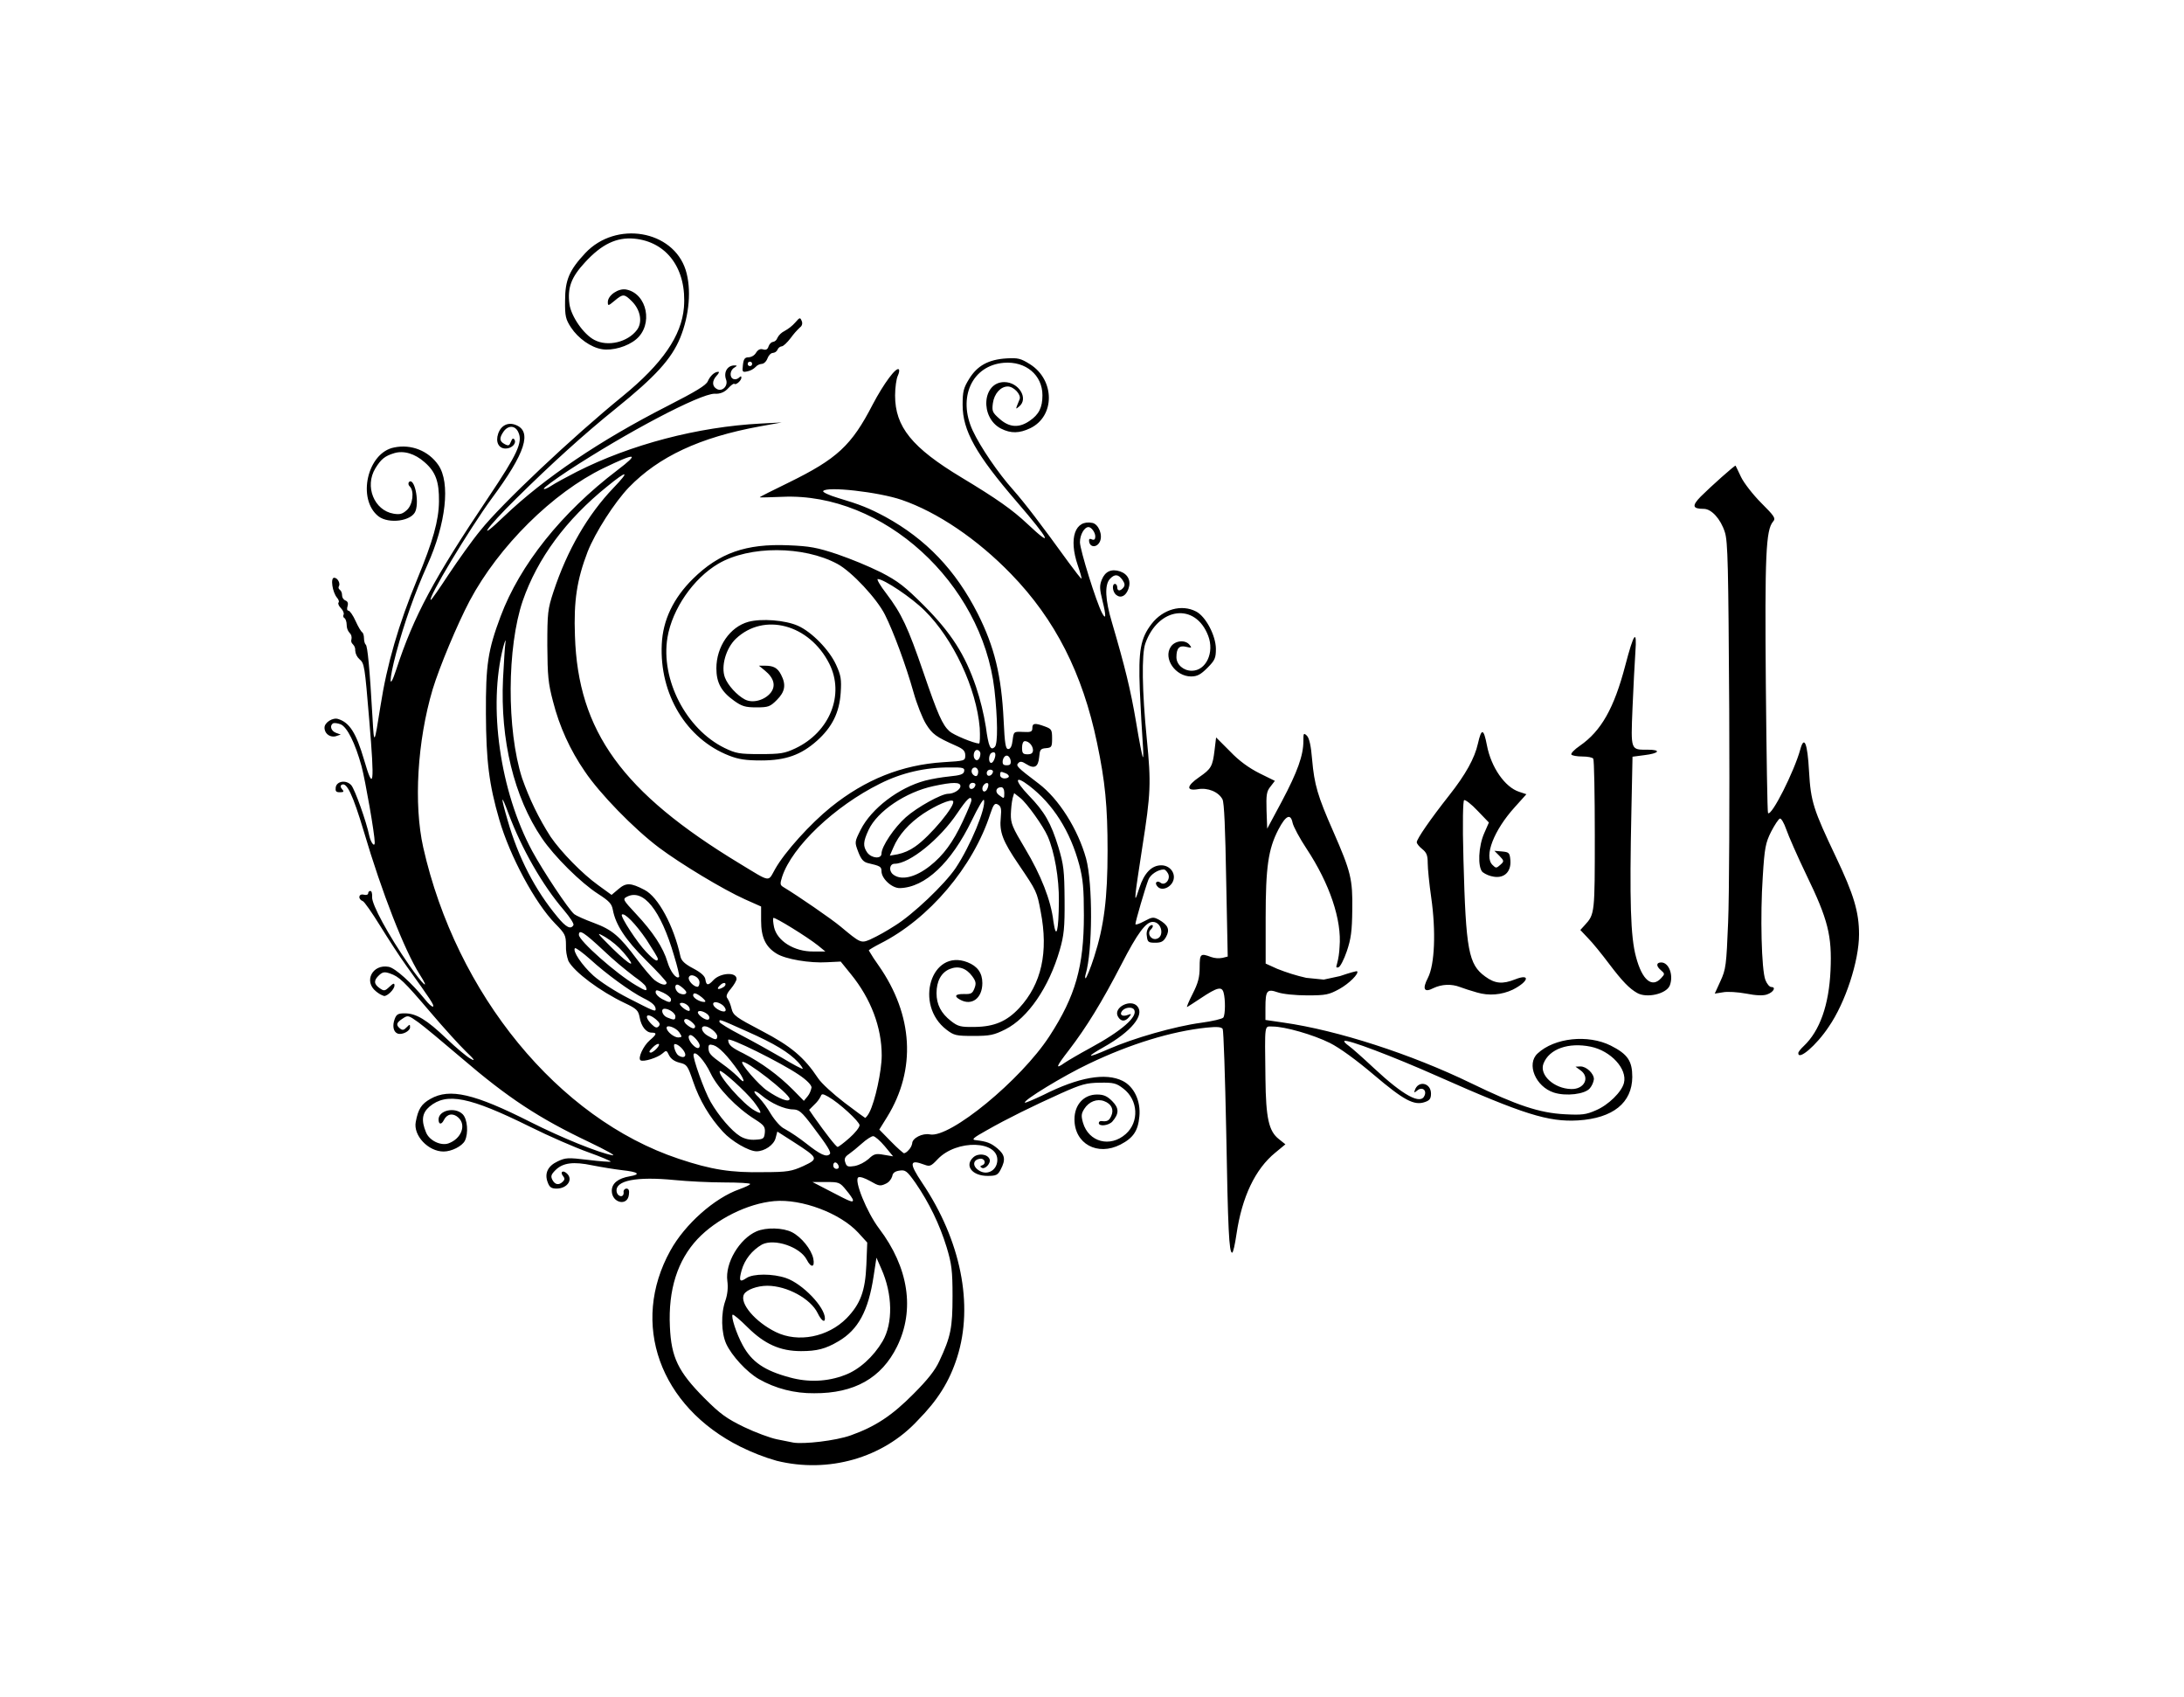 <?xml version="1.0" encoding="utf-8"?>
<!-- Generator: Adobe Illustrator 26.0.3, SVG Export Plug-In . SVG Version: 6.00 Build 0)  -->
<svg version="1.0" id="Layer_1" xmlns="http://www.w3.org/2000/svg" xmlns:xlink="http://www.w3.org/1999/xlink" x="0px" y="0px"
	 viewBox="0 0 996 773.8" style="enable-background:new 0 0 996 773.8;" xml:space="preserve">
<g id="layer1">
	<path id="path2185" d="M354.2,666c-5.7-1.6-11.2-3.8-16.5-6.4c-36.9-18.4-50.4-56.2-32-89.4c6.6-12,20.1-24,31.5-28
		c2.7-1,4.9-2,4.9-2.4s-5.3-0.7-11.8-0.7c-6.5,0-16.7-0.5-22.7-1.1c-17.4-1.7-27.1,0.2-26.4,5.2c0.4,2.6,3.4,3,3.2,0.4
		c-0.2-0.8,0.4-1.6,1.2-1.7c0,0,0.1,0,0.1,0c1,0,1.4,0.9,1.1,2.8c-0.6,5.4-7.8,3.8-7.8-1.8c0-3.4,2.9-5.7,8.2-6.6s3.9-2-3.5-2.8
		c-3.4-0.4-9.6-1.4-13.6-2.2c-8.6-1.8-13.4-1.2-16.8,2.2c-2,2-2.2,2.8-1.4,4.4c1.2,2.3,3,2.6,4.8,0.8c0.9-0.9,0.9-1.5,0.1-2.5
		c-1.5-1.8-0.2-2.9,1.6-1.3c3.2,2.7,0.4,7-4.6,7c-2.3,0-3.2-0.6-4-2.8c-1.6-4.1,0-7.5,4.5-9.6c3.6-1.7,4.6-1.8,13.8-0.7
		c5.5,0.7,10.2,1,10.4,0.8s-4.4-2.2-10.3-4.3c-5.9-2.1-17.9-7.3-26.5-11.6c-27.7-13.7-38-15.7-45.8-9.2c-3.4,2.9-3.9,6.3-1.6,11.8
		c1.5,3.7,6.7,6.2,10.2,5c5.9-2.1,8.3-8.4,4.5-11.8c-2.4-2.2-5.2-1.7-6.6,1.2c-1.1,2.2-2.4,2-2.4-0.3c0-4.2,7.5-5.9,11-2.4
		c2.2,2.2,2.7,8.7,1,12.1c-1.3,2.5-6.1,4.9-9.7,4.9c-7,0-13.9-7.3-12.7-13.5c1.1-5.9,2.6-8.2,6.7-10.5c8.8-5,20-2.4,45.7,10.6
		c14.3,7.2,31.1,14,37.3,15.1c1.8,0.3-2.9-2.3-10.4-5.9c-23.2-11-37.3-20.3-58.4-38.4c-8.3-7.1-17.2-14.5-19.7-16.3
		c-4.6-3.3-4.8-3.3-7.2-1.7c-2.9,1.9-3.1,2.9-1.2,4.5c1.1,0.9,1.8,0.8,3-0.5c1.5-1.5,1.6-1.5,1.6,0c0,1.7-3.7,3.6-5.7,2.8
		s-2.4-3.7-1.3-6.6c0.8-2.2,1.6-2.6,4.6-2.6c5.2,0,10,2.9,19,11.5c4.4,4.2,9.3,8.3,11,9.2c2.3,1.3,1.9,0.5-2.1-3.3
		c-2.8-2.7-10.1-10.7-16.2-17.9c-12.3-14.4-14.2-16.2-18.5-17.7c-2.4-0.8-3.3-0.7-4.9,0.8c-2.5,2.3-2.5,4,0.2,5.9
		c2,1.4,2.4,1.4,4.5-0.6c1.8-1.7,2.3-1.8,2.3-0.6c0,1.7-3.1,4.8-4.7,4.8c-1.4-0.4-2.6-1.2-3.7-2.1c-5.8-4.6-1.6-12.6,5.8-11.2
		c3,0.6,10.4,7.3,16.4,14.7c1.7,2.2,3.4,3.7,3.8,3.4c0.6-0.6-1-3-12-18.3c-3.2-4.4-8.6-12.8-12.2-18.6s-7.1-10.9-7.9-11.2
		c-2.3-0.9-1.9-3.5,0.5-2.9c1.1,0.3,2,0,2-0.6c0-0.6,0.4-1.1,1-1.1c0.6,0,0.9,1.2,0.8,2.8c-0.2,3.3,7.4,17.4,16.9,31
		c6.4,9.3,9.9,12.2,4.7,4.1c-6.9-11-17.1-37-25.4-65.1c-5-16.7-7.8-22.6-10.1-21.2c-0.6,0.4-0.6,1.1,0.2,2c1,1.1,0.8,1.4-1,1.4
		s-2.1-0.5-1.9-2.2c0.4-2.9,4.8-3.6,7.1-1c1.6,1.8,6.9,16.6,8.2,23c0.7,3.2,2.5,5.5,2.5,3.1c0-3.8-4.3-28.3-6-34.7
		c-2.9-10.6-6.6-18-9.6-19.2c-1.4-0.5-2.9-0.7-3.4-0.4c-1.7,1-0.9,3.5,1.3,4.3l2.2,0.8l-2.4,0.8c-2.2,0.5-4.4-0.8-4.9-3
		c-0.1-0.3-0.1-0.7-0.1-1c0-2.3,3.8-4.7,6.2-3.9c5.2,1.6,8.2,6.3,11.8,18.5c4.4,15.1,4.9,11.8,2.4-18c-2.1-25.1-2.2-25.8-4.5-27.8
		c-1.1-1-1.8-2.4-1.9-3.9c0.1-1.1-0.3-2.1-1.1-2.9c-0.7-0.6-0.9-1.5-0.6-2.3c0.2-1.1-0.1-2.2-0.9-2.9c-0.9-1-1.3-2.3-1.3-3.7
		c0-1.3-0.5-2.7-1-3c-0.6-0.3-0.7-1.1-0.4-1.6c0.3-0.5-0.2-1.9-1.2-2.9s-1.5-2.2-1.1-2.6s0-1.4-0.7-2.2c-2.1-2.5-3.1-9.1-1.3-9.1
		c1.6,0,3,2.7,2.1,4c-0.3,0.5,0,1.2,0.5,1.5c0.7,0.6,1,1.5,1,2.5c0,1,0.6,2,1.6,2.4c1,0.4,1.3,1.3,0.9,2.6c-0.4,1.2-0.2,2,0.4,2
		s2.1,2.1,3.3,4.8s2.6,4.9,3,5.1c0.4,0.2,0.8,1.4,0.8,2.7s0.4,2.6,0.8,2.9c0.8,0.5,1.8,10.6,3.1,33.6c0.7,12.4,0.8,12.3,3.6-5.5
		c3-19.3,8.3-37.4,16.8-58c7.2-17.4,9.8-26.7,9.9-35.4c0.1-9-1.5-13.5-6.6-17.9c-4.4-3.9-9.5-5.4-13.8-4.1s-6,2.7-8.6,6.9
		c-5,8.2-0.6,19.2,8.3,20.7c3,0.5,4.1,0.1,6.1-1.7c2.7-2.5,3.4-8.6,1.3-10.7c-0.7-0.6-0.8-1.5-0.4-2c2.4-2.4,4.8,8.4,3,13.2
		c-1.7,4.6-12.2,6-16.9,2.4c-9.9-7.8-5.1-29.1,7.2-31.4c7.7-1.6,15.6,1.5,20.1,8c5.6,8.1,3.5,26.7-5,45.6
		c-5.8,12.9-10.5,26.3-14.2,40c-3.4,12.8-3.4,18,0,7.7c8-24.5,17.1-41.4,42.2-78.8c13-19.4,15.6-24.9,13.5-29.4
		c-1.4-3.2-4.6-3.3-6.7-0.4c-2.1,3-2,4.5,0.5,5.8c1.7,0.9,2.1,0.7,2.8-1.1c0.6-1.5,1-1.8,1.6-1c1.1,1.7-1.2,4.1-4,4.1
		c-3.2,0-4.7-3-3.4-6.8s4.5-5.3,7.9-4c7.7,2.9,4.6,12.7-10.8,33.5c-10.2,13.9-29.7,46.3-27.8,46.3c0.3,0,3.9-5.2,8.1-11.6
		c4.2-6.3,10.7-15.5,14.6-20.2c9.4-11.8,41.8-42.4,64.8-61.1c18.1-14.8,26.8-27.5,27.9-40.4c1.4-17.5-7.7-30-22.7-31.4
		c-8-0.7-14.8,2.5-22.4,10.8c-6.3,6.8-8.1,11.6-7.1,19.1c0.8,5.6,6.5,13.8,11.4,16.3c6.1,3.2,15.2,1,19.4-4.6
		c2.6-3.5,1.6-9.1-2.3-13c-3.5-3.5-4.1-3.5-7.9-0.3c-2.9,2.4-3.1,2.5-3.1,0.6c0-3.1,4.9-6.4,8.4-5.7c9.6,1.9,12.4,16.1,4.5,22.7
		c-3.9,3.3-10.8,5.3-15.6,4.5c-5-0.8-10.8-4.9-14.1-9.9c-2.4-3.7-2.8-5.1-2.7-12.2c0-9.4,1.9-13.9,9.2-21.7
		c14-14.9,40-10.5,45.8,7.7c2.7,8.6,1.7,20.6-2.5,30.9c-4,9.7-11.3,17.7-29.4,32.3c-14.3,11.5-29.2,25-45.4,41
		c-14.1,13.9-18.5,20.6-5.4,8c18.4-17.5,43.8-34.6,74.2-50.1c13.1-6.7,17.8-9.5,18.6-11.4c1.1-2.5,3.1-4.3,4.8-4.3
		c0.5,0,0.2,0.8-0.8,1.8c-2.2,2.4-2.1,4.9,0.2,6.1c2.5,1.3,5.2-1.6,4.1-4.4c-1.2-3.4,0.7-6.5,4-6.4c1.2,0,1.1,0.2-0.2,1
		c-2.1,1.2-2.3,4.5-0.4,5.2c0.9,0.3,1.8,0,2.5-0.6c0.8-0.8,1.1-0.8,1.1,0c0,1.3-2.5,3.5-3.2,2.8c-0.3-0.3-1.5,0.6-2.8,2
		c-1.6,1.8-3.8,2.7-6.2,2.5c-6.7,0-40.1,17.6-67.1,35.3c-5.9,3.9-10.8,7.5-10.8,8s1.5-0.1,3.2-1.2c1.8-1.2,7.1-4.1,11.8-6.5
		c24.5-12.4,55.1-20.5,84-22l9.5-0.5l-10,1.8c-27.4,5-46.1,13.8-59.7,27.8c-6.6,6.9-15.3,20.5-18.8,29.3
		c-4.9,12.8-6.4,22.4-5.8,38.4c1.4,43.6,21.6,71.4,75.1,103.8c14.5,8.8,12.8,8.5,16.2,2.5c4.4-7.8,16.1-20.7,25.4-28.2
		c15.8-12.7,32.5-19.3,51.3-20.5c9.8-0.6,10-0.6,10-3.1c0-2-0.9-2.9-4-4.3c-9.5-4.2-11-5.4-13.9-10c-1.6-2.6-4.2-9.1-5.7-14.5
		c-3.5-12.4-9.1-27.5-13-35.3c-3.7-7.4-15.2-19.7-21.7-23.2c-15.4-8.3-40.1-8.4-54.3-0.1c-11.4,6.7-21,20.6-23.2,33.6
		c-3.2,19.2,8.5,41.8,26,50.4c5.2,2.5,6.7,2.8,16.2,2.8c9.3,0,11.2-0.3,16.1-2.6c15.7-7.4,22.6-24.5,15.5-38.6
		c-9.1-18-29.8-23.5-42.6-11.4c-4.6,4.4-6.9,12.7-5,17.7c1.3,3.5,5.5,8.1,9.1,10c3.6,1.9,9.1,0.3,11.8-3.1c2.4-3.1,1.5-6.7-2.7-10.1
		l-2.7-2.2h2.7c4,0,5.8,1,7.4,4.1c2.4,4.6,1.8,7.8-1.9,11.5c-3.1,3.1-3.9,3.4-9.4,3.4c-5,0-6.6-0.5-10.1-3
		c-5.9-4.2-8.1-8.3-8.1-14.8c0-9.9,6.2-18.9,14.6-21.2c5.9-1.6,16.8-0.8,22.6,1.8c6.3,2.8,14.3,11,17.4,17.8
		c2.2,4.8,2.5,6.6,2.1,12.7c-0.6,9.1-3.9,15.7-10.8,21.9c-7.3,6.5-14.3,9-25.5,9c-6.9,0-10.3-0.5-14.6-2.2
		c-19.5-7.6-31.8-28-30.7-50.8c0.5-11,5.3-21,14.2-29.8c12-11.8,24.2-16.1,43.5-15.3c9.8,0.4,13.1,1,22.4,4.1
		c6.8,2.4,13.5,5.1,20,8.3c7.7,4,10.8,6.4,19.6,15.2c12.3,12.4,18.6,22.2,23.6,36.9c2,6,3.5,12.1,4.5,18.3c1.2,9,2.1,11.1,4.1,9.1
		c1.4-1.4,1.3-12.8-0.2-26.2c-5.7-48.7-50.9-89.8-96.6-87.8c-5.7,0.2-10.4,0.4-10.4,0.2s6-3.2,13.2-6.7c22-10.8,28.6-16.8,38.3-35.6
		c5-9.5,10.7-17.2,11.9-16c0.4,0.4,0.1,1.7-0.5,3s-1.2,5.3-1.2,8.9c0,14.3,7.7,23.8,30.3,37.4c16.1,9.7,23.2,14.7,30.1,21.2
		c12.1,11.4,10.2,7.4-4.7-9.9c-18.9-21.9-24.9-32.7-24.9-44.4c0-6.1,0.4-7.7,3-11.9c3.7-6,8.8-8.8,17-9.3c5.3-0.3,6.5,0,10.8,2.7
		c11.3,7.2,11.4,23.6,0.1,29.1c-5,2.4-8.9,2.5-13.4,0.2c-9.7-5-8.6-21.2,1.5-21.2c6.6,0,11.2,7.5,6.8,11.1c-1.8,1.5-1.8,1.6,0.2-3.3
		c0.8-2.1-2.7-5.8-5.4-5.8c-3.3,0-6.2,3.3-6.8,7.6c-0.5,3.7-0.2,4.3,3.1,7.2c4.4,3.9,8.8,4.2,13.6,0.9c4.3-2.9,5.9-6.1,5.9-11.7
		c0-9.2-7.6-15.6-17.6-14.8c-14.5,1.2-21.2,15.8-14.2,30.9c3.5,7.5,11.6,19.4,18.5,27.1c5.2,5.9,12.2,15,25.3,33.1
		c3,4.1,5.6,7.4,5.8,7.3s-0.6-2.9-1.7-6.1c-4.2-12.3-1.3-20.9,6.7-19.3c2.8,0.6,4.8,5.5,3.4,8.5c-1.3,2.8-4.4,2.8-4.9,0.1
		c-0.2-1.2,0.1-1.6,1.2-1.1s1.6,0,1.6-1.3c0-1.9-1.8-4.3-3.1-4.3c-1.9,0-3.9,3.5-3.9,6.9s7.5,27.5,10.1,32.3
		c1.8,3.4,1.9,1.3,0.2-5.5c-1.4-5.6-1.4-7.1-0.3-9.8c1.5-3.7,4.4-5,8.3-3.7c3.7,1.3,5.1,4.4,3.8,8c-1.2,3.3-3.5,4.4-5.6,2.7
		c-1.7-1.4-2-5-0.5-5c0.5,0,1,0.7,1,1.5c0,1.9,1.4,1.9,2.8,0.2c0.8-1,0.7-1.9-0.4-3.5c-1.9-2.7-3.6-2.8-5.8-0.4
		c-2.4,2.7-2.1,9.5,1,19.8c5.9,20.1,8.5,30.6,11,45.4c1.4,8.5,2.8,15.7,3.1,16c0.3,0.3,0.2-2.9-0.1-7s-0.9-14.8-1.3-23.7
		c-0.7-17.9,0.3-23.5,5.4-30.1s13.6-9.1,20.3-5.6c4.4,2.3,8.9,10.9,9,16.9c0,4.3-0.4,5.3-3.9,8.8c-3,3-4.6,3.9-7.4,3.9
		c-7.2,0-12.8-8.2-9.3-13.5c1.9-2.9,6.6-3.4,8.6-0.9c1.1,1.4,1,1.5-1.5,0.9c-3.2-0.8-4.5,0.6-4.5,4.7c0,3.4,3.2,6.2,7,6.2
		c6.5,0,10.4-8.3,7.5-15.9c-5.8-15.3-22.8-13.2-28.7,3.5c-1.7,4.9-1.5,21.6,0.7,43.6c2,20.1,1.8,24.7-2.1,49.5
		c-1.4,9.1-2.8,18.3-3,20.5c-0.3,3.6-0.1,3.3,1.7-2.2c2.2-6.8,5.6-10.3,10-10.3c3.7,0,6.4,3.2,5.6,6.5s-4.9,5.3-7,3.5
		c-0.8-0.7-1.3-1.7-0.9-2.2s1.1-0.5,1.9,0.1c2,1.7,4.8-1.5,3.5-4.1c-0.6-1.1-1.4-1.9-1.9-1.9c-2.7,0-6.2,2.3-7.1,4.7
		c-1.4,3.6-5.9,19-5.9,20.2c0,0.5,1.8-0.1,4-1.3c3.7-2,4.2-2,6.7-0.7c4.2,2.4,5.1,4.5,3.3,7.8c-1.2,2.2-2.3,2.7-5,2.7
		c-3.1,0-3.5-0.3-3.8-3.1c-0.3-1.6,0.2-3.2,1.2-4.4c1.7-1.4,2.2,0,0.5,1.6c-1.6,1.6,0,4.5,2.4,4.2c4.1-0.6,2.9-7.8-1.4-7.8
		c-3.1,0-6.9,5-14.3,19.4c-9,17.4-16,28.7-23.8,38.9c-6.2,8-6.5,9.1-2,5.9c1.5-1,6.6-4,11.4-6.6c14.6-7.9,22.1-14.5,20.2-17.6
		c-0.9-1.4-4-1.1-5.4,0.5c-1.5,1.8,0,2.9,2.6,1.9c1.6-0.6,1.7-0.5,0.5,1c-1.8,2.2-3.8,2.1-5.1-0.3c-2.2-4.1,5.9-8.2,8.9-4.6
		c3.4,4-2.8,11.5-15.2,18.5c-8.7,4.9-7.8,5.3,2,1c11.4-5,30.3-10.4,42.2-12c5.2-0.7,9.8-1.8,10.2-2.4c0.9-1.3,1-8.2,0.1-11.4
		c-0.8-2.9-2.9-2.4-10.4,2.6c-3,2-5.8,3.8-6.2,4c-0.4,0.2,0.7-2.5,2.5-6c2.5-4.9,3.2-7.6,3.2-12.1c0-6.2,0.4-6.5,5.2-4.7
		c1.7,0.6,3.5,0.7,5.2,0.4l2.4-0.6l-0.7-34.8c-0.4-23.4-0.9-35.5-1.7-36.9c-1.8-3.4-6.7-5.4-11.2-4.6c-5.5,0.9-5.2-1.5,0.6-5.5
		c5.5-3.8,6.1-4.9,7-12.3l0.7-5.8l6.5,6.5c3.9,4.1,8.4,7.4,13.4,9.9l6.9,3.4l-2,2.6c-1.8,2.2-2,3.8-1.8,10.9l0.3,8.3l6.7-12.5
		c7.1-13.4,9.8-20.9,9.8-27.4c0-3.7,0.1-3.9,1.6-2.5c1.1,1.1,1.9,4.7,2.4,11c1,11.3,2.5,16.5,9.6,32.6c8.1,18.5,8.9,21.8,8.7,35.8
		c-0.1,9.8-0.6,13.3-2.5,18.9c-1.3,3.8-3,7.1-3.8,7.3c-1,0.3-1.2,0-0.7-1.4c0.7-2.6,1.1-5.2,1.2-7.9c1.1-12.2-4.5-28.8-15-44.7
		c-3.2-4.8-6-10.1-6.4-11.8c-0.9-4.5-3.1-3.5-6.5,3c-4.6,8.9-5.8,17-5.8,40.3v20.8l5.3,2.4c4.3,1.7,8.7,3.1,13.2,4.1l8,0.8l7.4-1.6
		c4.1-1.4,7.6-2.4,7.8-2.2c1,1-3.6,5.6-8.1,8.1c-4.8,2.6-6.1,2.9-14.7,2.9c-5.3,0-11.2-0.6-13.4-1.4c-4.9-1.7-5.6-0.8-5.6,7v5.6
		l8.2,1.2c24.7,3.5,58.3,14.4,85.5,27.6c21,10.2,31.3,13.6,42.8,14.2c7.8,0.4,9.7,0.2,14.2-1.8c5.7-2.4,11.8-8.4,12.8-12.5
		c1.6-6.4-6-14.6-15.1-16.5c-10.2-2.1-19,1-21.6,7.7c-2,5.2,4.8,11.4,12.6,11.6c6.1,0.2,8.8-5.4,4.2-8.6l-2.2-1.6l2.2-0.1
		c2.7-0.1,6.2,3.2,6.2,5.8c-0.2,1.5-0.9,3-1.8,4.1c-2.2,2.8-11,3.8-16.5,2c-8.3-2.7-12.6-13-7.4-17.8c7.7-7.2,23-8.8,33.4-3.6
		c7.7,3.9,9.8,7,9.8,14.3c-0.1,11.8-8.8,18.8-24.7,19.8c-13.6,0.8-25-2.8-64-20.1c-20.5-9.1-41.6-17.1-42.6-16.1
		c-0.3,0.3,0.6,1.2,2,2.2s6.5,5.5,11.4,10.1c13.5,12.6,21.5,17,23.2,12.5c1-2.5-1.2-4-3.3-2.3c-1.5,1.2-1.6,1.2-1.2,0
		c1.5-4.7,7.4-3.5,7.4,1.5c0,2.2-0.6,3.1-2.7,3.8c-5,1.8-9.7-0.8-23.4-12.4c-8-6.8-15.6-12.3-20-14.5c-7.6-3.8-20.6-7.5-26.1-7.5
		c-3.9,0-3.6-2.1-3.3,23.8c0.2,17.9,1.5,23.9,6.1,27.5l3,2.4l-4.6,3.8c-9.2,7.5-15.2,20.2-17.7,37.1c-0.7,4.7-1.5,8.5-2,8.5
		c-1.4,0-1.9-10.4-2.7-55.6c-0.5-24.8-1.2-45.7-1.6-46.4c-0.6-0.9-2.5-1.1-7.4-0.6c-16,1.7-34.7,7.4-53.7,16.5
		c-11.6,5.5-30.1,16.8-29.1,17.7c0.2,0.2,4-1.4,8.4-3.5c16.1-8.1,28.4-10.3,36.2-6.4c5.2,2.6,8.3,9.2,7.6,16.2
		c-0.6,6.6-2.8,9.8-8.6,12.8c-10.5,5.4-21-0.3-21-11.5c0-6.6,4.2-11.3,10.3-11.3c3,0,4.6,0.7,6.9,3c3.2,3.2,3.2,5.7,0.1,9.3
		c-1.7,1.9-6.2,2.4-6.2,0.7c0-0.6,0.6-1,1.2-0.9c2.6,0.3,3.5-0.1,4.5-2.4c1.3-2.9,0-5.5-3.3-6.7c-3.2-1.2-6.9,0.2-9,3.5
		c-1.4,2.2-1.5,3.2-0.6,6.4c2.6,8.8,12.4,11.4,19.5,5.1c6.2-5.5,5.7-15.5-1.1-20.7c-3.2-2.5-4.5-2.8-10.7-2.7s-8.4,0.7-17.6,4.8
		c-13.3,6-24.5,11.5-34,16.9c-6.3,3.5-7.1,4.3-5,4.5c5.1,0.6,6.9,1.3,9.9,3.8c3.4,2.9,3.8,5.1,1.5,9.5c-1.3,2.6-2.1,3-6,3
		c-7.1,0-10.7-4.7-6.5-8.5c2.2-2,6.5-1.5,7.4,0.9c0.7,1.8-2.1,4.8-3.6,3.9c-0.8-0.5-0.8-0.8,0.1-1.1c2.2-0.7,1.3-3.4-1-3
		c-3.2,0.5-3.4,3.4-0.4,5.3c3.6,2.4,8,0.2,8.4-4.2c0.9-9.5-18.5-10.1-27.2-0.9c-3,3.2-3.6,3.4-6,2.5c-6.9-2.6-7.1-0.8-1.1,8.2
		c17.7,26.3,23.6,55.7,16,79.6c-3.5,11-8.8,19.5-18,28.8C402.6,664.8,377.7,671.8,354.2,666z M388,654.4c11.2-4,18.8-9,28.6-18.9
		c6.4-6.4,9.9-10.8,11.8-15c5.2-11.1,6-15.1,6-29.6c0-11.6-0.4-14.7-2.7-22.3c-3.2-10.4-8-20.3-14.2-29.3c-3.9-5.5-4.6-6-7.3-5.6
		c-2.1,0.3-3.1,1.1-3.3,2.6c-0.5,1.5-1.6,2.8-3,3.4c-2.5,1.2-3.2,1-7-1.2c-2.5-1.4-4.8-2.2-5.5-1.7c-2,1.3,3.9,15.9,9.5,23.3
		c13.5,17.8,16.4,37.1,8.2,53.8c-7.1,14.4-19.5,21.4-37.8,21.3c-8.9,0.1-17.6-2.1-25.3-6.5c-5.5-3.2-12.3-10.6-14.8-16
		c-2.3-5.1-2.5-13.8-0.4-19.7c1-2.9,1.3-6,0.9-9c-1.1-8.1,5.5-19.2,13.3-22.6c4.4-1.9,12.1-1.7,16.2,0.4c4.3,2.2,8.8,7.8,9.7,12
		c0.8,4.1-1,4.4-3,0.5c-3-5.8-14.7-9.8-20.4-6.9c-4.5,2.6-7.9,6.8-9.3,11.8c-1.3,4.8-0.9,5.6,2.2,3.5s12-2.1,18.1,0
		c7.5,2.6,17.7,13.2,17.7,18.4c0,2.2-1.7,0.9-3.3-2.4c-3.2-6.6-14-12.5-23-12.5c-4.5,0-9.5,1.8-10.6,3.9c-2.2,4,5.1,12.6,14.5,17.2
		c10.2,5,23.8,2.3,32.3-6.3c6.3-6.5,8.5-12.4,9-24.3l0.4-10.2l-4.1-4.5c-8.2-8.9-25.8-15.5-38.3-14.4c-12.2,1.1-26.4,8.2-35,17.3
		c-9.1,9.7-13.4,23.1-12.6,39.9c0.6,14.1,3.8,20.6,15.7,32.6c7.3,7.3,10.1,9.3,18.1,13.2c5.2,2.5,12,5,15,5.6s6.4,1.3,7.5,1.5
		C366.5,658.5,381,656.9,388,654.4z M385.3,626.9c6.5-2.4,13-8.3,17.2-15.4c4.8-8.2,4.6-21.5-0.6-33.1l-2.2-5l-1.3,8.5
		c-2.4,15.8-7,24.3-16,29.6c-5.9,3.5-9.9,4.5-17.1,4.5c-9.5,0-16.6-3.2-24.3-10.8c-3.5-3.5-6.6-6.1-6.9-5.8
		c-0.8,0.8,1.7,8.6,4.6,13.9c4.1,7.6,9.9,11.6,21.5,14.7C368.5,630.3,377.3,630,385.3,626.9z M389,547.1c0-0.4-1.4-2.5-3.1-4.5
		c-2.9-3.6-3.3-3.7-9.2-3.7h-6.2l8.5,4.4C388,548,389,548.4,389,547.1L389,547.1z M366.4,531.6c7-3.3,6.9-3.6-4.4-10.9l-7.5-4.8
		l-0.8,3c-0.8,3.1-5,6-8.7,6c-3.5,0-11.4-4.6-15.3-8.9c-6.1-6.6-10.7-14.4-13.6-22.9c-2.5-7.3-2.8-7.8-6.2-8.6
		c-2.4-0.6-4-1.8-4.8-3.4c-1.1-2.3-1.2-2.4-3-0.8c-2.1,1.9-8.7,4-10,3.1s1.2-6.5,4.2-9.1c3.2-2.7,3.4-3.5,0.9-3.5
		c-2.5,0-4.8-2.8-5.5-7c-0.6-3.1-1.3-3.9-6.8-6.5c-11.2-5.3-23.1-14.2-25.7-19.2c-0.8-2.3-1.2-4.7-1.1-7.1c0-4.6-0.4-5.3-4.9-9.9
		c-9.2-9.4-20.7-30.8-25.5-47.4c-4.7-16.1-6-26.9-6.1-48.3c-0.1-22.4,0.9-28.9,6.7-44.4c8.8-23.5,27.8-47.3,53.2-66.6
		c10.4-7.9,8.7-8.2-6.2-1c-23.2,11.2-47.9,35.7-61.1,60.5c-5.7,10.8-13.8,30.2-16.9,40.4c-7,23.6-8.7,52.3-4.3,72
		c15.1,67,61.6,123.7,116.5,142c14.9,5,24,6.4,38.6,6.1C359.2,534.4,361.1,534,366.4,531.6L366.4,531.6z M382.4,531.4
		c-0.8-1.9-2.4-1.9-2.4,0c0,0.8,0.6,1.5,1.5,1.5c0,0,0,0,0,0C382.4,532.9,382.7,532.3,382.4,531.4L382.4,531.4z M396.1,528.4
		c2.4-2.3,3.3-2.6,7-1.9l4.2,0.7l-3.8-4.6c-2.1-2.5-4.5-4.6-5.3-4.6s-3.1,1.5-5.1,3.3s-4.7,4-6,4.9c-1.8,1.2-2.2,2.2-1.6,3.8
		c0.6,1.9,1.2,2.1,4.3,1.6C392.1,531.1,394.3,529.9,396.1,528.4L396.1,528.4z M378.4,526.2c0.8-0.8-0.9-3.6-8.1-13.1
		c-4.7-6.2-5.9-7.2-8.6-7.3c-3.9,0-10.1-2.8-14.4-6.4c-3.5-3-4.6-2.1-1.2,1c2.1,2.3,3.9,4.8,5.4,7.4c2,3.2,4.6,6.1,6.2,6.8
		c3.4,1.9,6.7,4.2,9.8,6.6C374.2,526.5,376.9,527.7,378.4,526.2L378.4,526.2z M414.4,524.3c0.8-0.8,1.4-1.9,1.6-3
		c0-2.4,4.7-4.8,8.1-4.1c9.1,1.8,41.5-24.8,54.5-44.8c11.9-18.3,15.7-31.8,15.7-55.1c0-12.2-0.4-16.5-2.1-23
		c-4.1-15.3-11.9-27.7-22.9-36.1c-6.7-5.1-6.8-2.5-0.2,4.4c7.3,7.5,10.2,12.6,13.6,23.7c2.4,8,2.7,10.6,2.8,24
		c0.1,12.7-0.3,16.2-2.2,22.8c-4.9,17-14.5,31-24.8,36.2c-5.2,2.6-7,3-14.5,3c-7.9,0-8.9-0.2-12.3-2.8c-15-11.4-7-37.2,9.5-30.8
		c4.6,1.8,6.8,4.9,6.8,9.5c0,6.9-4.8,10.5-10.1,7.6c-3-1.6-2.3-2.7,1.8-2.6c3.2,0.1,3.8-0.3,4.7-2.6s0.6-3.3-1-5.5
		c-2.8-3.8-6.4-4.9-10.3-3.3s-6,5.6-6,11c0,5.2,2.1,9.2,6.6,12.7c3.2,2.5,4.4,2.8,10.8,2.7c9-0.1,14.7-2.6,20.3-8.6
		c10.2-11,13.4-25.5,9.8-44c-1.7-9.1-1.8-9.3-10-21.4c-7.3-10.7-8.9-14.8-8.2-21.5c0.4-4,0.1-5.1-1.3-5.9s-2-0.2-3.5,4.3
		c-7.8,24.1-27.9,47.9-50.2,59.1c-2.9,1.5-5.2,2.9-5.2,3.1c1.4,2.4,2.9,4.7,4.5,6.9c15.8,22.6,17.2,47.4,3.9,69l-3.6,5.8l5.3,5.4
		c2.9,3,5.7,5.4,6,5.4C413.1,525.6,413.8,525,414.4,524.3L414.4,524.3z M387.4,518.8c2.5-2.2,4.6-4.8,4.6-5.8
		c-0.1-1.7-9.3-10.2-14.3-13c-2.5-1.4-3-1.4-3.4-0.2c-0.7,1.4-1.7,2.7-2.9,3.8L369,506l2.2,3.2c5.3,7.5,10.1,13.7,10.8,13.7
		C382.4,522.9,384.8,521.1,387.4,518.8z M348.8,516.4c0.2-2.6-0.3-3.4-4.4-6c-8.5-5.3-17-14.2-20.3-21c-2.7-5.8-7.2-10.7-7.8-8.7
		c-0.5,1.5,4.9,16.7,7.8,21.7c3.7,6.4,9.5,13.2,13.4,15.6c2.1,1.3,4.6,1.8,7.1,1.6C348.2,519.4,348.5,519.1,348.8,516.4z
		 M396.5,507.1c2.6-5,5.6-18.9,5.6-25.9c0-12.8-4.9-25.8-14-37l-4.7-5.8l-6.2,0.3c-7.9,0.5-19-1.4-23-3.9c-5.1-3.1-7.1-7.5-7.1-15
		v-6.5l-7.4-3.3c-10-4.5-29.2-16.1-39.1-23.5c-11.6-8.7-27.2-24.8-33.9-34.8c-6.7-9.7-11.6-20.5-14.5-31.9
		c-2.2-8.3-2.5-11.6-2.6-25.5c0-14.9,0.2-16.6,2.8-24.5c6.3-19.1,15.7-35.2,27.4-47.4c7.6-7.9,6.4-8.2-2.8-0.7
		c-18.9,15.2-31.9,32.9-38.6,52.2c-7.2,21.1-7.4,58.8-0.3,80.9c3.3,9.4,7.6,18.3,13,26.7c4.8,7,14.5,16.9,21.6,22l6.2,4.5l3.2-2.7
		c3.4-2.9,5.5-2.9,11.8,0.4c6.3,3.2,13.4,16.5,16.4,30.3c0.4,2,2,3.5,5.8,5.5c3.6,1.9,5.4,3.5,5.6,5.1c0.4,2.8,1.3,2.8,3.6,0.3
		c3.1-3.4,10.6-3.9,10.6-0.6c0,0.8-1.2,2.8-2.6,4.5c-1.9,2.2-2.3,3.5-1.6,4.3c0.9,1.4,1.5,3,1.9,4.7c0.8,3.2,2,4,13.8,10.2
		c13.4,7,19.3,12,25.7,21.6c1.5,2.3,6.9,7.2,12,11.1s9.4,7,9.5,7C395.4,509,396,508.1,396.5,507.1L396.5,507.1z M343.7,502.2
		c-3.8-4.8-14.7-14.6-15.4-13.9c-1.4,1.4,10.8,15.4,16,18.1C347.8,508.4,347.6,507.4,343.7,502.2L343.7,502.2z M360.1,501
		c0-2.3-20.3-18.1-21.6-16.8c-0.8,0.8,7.5,10.4,11.3,13C355.3,501,360,502.8,360.1,501L360.1,501z M370.1,495.8
		c0-1.1-2.2-3.4-5.8-5.8c-8.2-5.6-32.3-17.5-32.2-15.9c0,2.2,1.4,3.5,7,6.2c8.3,4.3,15.9,9.9,22.5,16.5l5,5.1l1.8-2.2
		C369.2,498.7,369.8,497.3,370.1,495.8L370.1,495.8z M336.8,488.4c-5-7.1-9-11.2-11.5-11.9c-1.8-0.5-2.2-0.2-2.2,1.2
		c0,2.5,0.8,3.4,6.5,7.5c2.4,1.7,4.7,3.6,6.9,5.7C339.8,494.6,340,493,336.8,488.4L336.8,488.4z M364,484.3
		c-4.2-4.5-10.8-8.5-23.2-14c-13.4-6-12.7-5.7-12.7-4.4c0,0.5,4.4,3.2,9.8,6s13.8,7.5,18.8,10.4c4.9,3,9.2,5.2,9.4,5
		C366.2,487.1,365.3,485.7,364,484.3L364,484.3z M312.4,480.2c-0.7-1.9-3.2-4.2-4.6-4.2c-1.1,0,0.2,4.3,1.6,5.2
		C311.4,482.5,313,482,312.4,480.2L312.4,480.2z M299.6,477.9c2.1-2.4,0.4-2.7-1.9-0.4c-1.8,1.8-2,2.4-0.7,2.4
		C297.9,479.5,298.8,478.8,299.6,477.9L299.6,477.9z M319.1,476.7c0-1.4-3-4.8-4.2-4.8c-1.4,0-1,2.2,0.8,4.2S319,478.5,319.1,476.7
		L319.1,476.7z M327.1,472.5c0-1.6-3.7-4.6-5.7-4.6c-2.3,0-1.3,2.9,1.5,4.4C326.2,474.2,327,474.3,327.1,472.5L327.1,472.5z
		 M309.8,470.7c-1.4-2.1-5.8-3.8-5.8-2.1s3.4,4.4,5.3,4.4C311.2,472.9,311.1,472.7,309.8,470.7L309.8,470.7z M299.2,464.8
		c-4.2-3.5-5.9-1.7-2,2.2c1.6,1.6,2.4,1.8,3.2,0.9S300.9,466.3,299.2,464.8z M317,467.9c0-0.5-1-1.6-2.2-2.5c-2.8-2-4,0.1-1.2,2.1
		C315.7,469.1,317,469.3,317,467.9L317,467.9z M308,463.4c0-1.5-2.9-3.5-4.9-3.5s-1.1,3.1,1.2,4C307.5,465.2,308,465.1,308,463.4
		L308,463.4z M323.4,463.4c-0.6-1.5-4.1-3.1-5-2.2c-0.9,0.9,2.6,3.7,4.2,3.7C323.4,464.9,323.7,464.3,323.4,463.4L323.4,463.4z
		 M329.5,458.2c-2.3-1.7-4.7-1.7-4.2-0.1c0.6,1.9,5.2,4,5.6,2.6C331.1,460.1,330.5,459,329.5,458.2L329.5,458.2z M299,460.1
		c0-1.6-1.6-3.1-5.5-5c-6-3-17.2-11.2-24.3-17.7c-3.5-3.1-6.6-5.4-7-5.1c-1.2,1.2,3.1,7.7,8.4,12.5c3,2.7,9.9,7.2,16,10.3
		C298.1,461,299,461.4,299,460.1L299,460.1z M314.4,459.5c-0.6-1.6-3.4-2.9-4.3-2c-0.6,0.6,2.7,3.4,4.1,3.4
		C314.6,460.9,314.7,460.3,314.4,459.5L314.4,459.5z M306,455.6c0-0.7-1.6-2.1-3.5-3c-3-1.4-3.5-1.4-3.5-0.2c0,0.8,1.2,2.1,2.8,3
		C305.2,457.2,306,457.3,306,455.6L306,455.6z M320.2,454.8c-2.6-2.1-4.1-2.5-4.1-1c0,1.2,3,3,5,3
		C322.1,456.8,321.8,456.2,320.2,454.8L320.2,454.8z M313,452.4c0-0.8-3.2-3.5-4.1-3.5c-1.6,0-1,2.9,0.8,3.9
		C311.3,453.6,313,453.5,313,452.4L313,452.4z M294.5,449.8c-0.3-0.8-2.7-2.8-5.3-4.6c-4.8-3.7-9.5-7.6-13.9-11.8
		c-8.9-8.3-11.3-9.9-11.3-7.2s17.1,17.8,26,23C294.7,452,295.4,452.1,294.5,449.8z M330,450c0.8-0.5,1.1-1.3,0.7-1.7s-1.5,0-2.4,1
		C326.5,451,327.5,451.5,330,450L330,450z M319,447.9c0-2.6-4.3-4.5-4.9-2.2c-0.3,1.5,2.3,4.2,4,4.2C318.6,449.9,319,449,319,447.9
		L319,447.9z M304,448c0-0.5-4.2-5.1-9.4-10.2c-9.4-9.4-13.8-16.1-15.1-22.9c-0.5-2.9-1.7-4.1-6.8-7.4c-7.8-5-20-17.1-25.6-25.4
		c-12.7-18.7-19-44.8-17.7-72.6c0.4-7.1,0.8-14.6,1.1-16.5s-0.2-1-1,2c-7,27.1-1.5,65.7,13.2,93c5,9.2,16.6,26.7,19.2,28.8
		c0.9,0.7,4.9,2.5,9,4c8.3,3.1,11.6,5.9,19.6,16.6c3,4,6.6,8.3,8.1,9.5C301.4,449,304,449.6,304,448L304,448z M307.4,435.7
		c-6.1-20.9-14.1-30.8-21.6-26.8c-1.9,1-1.6,1.5,4.1,7.6c7.9,8.4,12.6,15.6,14.5,22.1c1.3,4.4,4.1,8,5.3,6.8
		C310,445.2,309,440.9,307.4,435.7L307.4,435.7z M499,436.2c4.5-14,6.1-26.8,6.1-48.3c0-20.4-1.1-31.6-4.8-49.2
		c-6.6-31.7-19.1-56.3-39.2-77c-15.4-15.9-33.6-28.2-49.9-33.8c-10.5-3.6-34.4-6.3-35.8-4c-0.3,0.5,2.7,1.9,6.7,3.1
		c10.1,3,14.3,4.7,21.6,8.6c18.6,10.2,32.1,24.3,42.2,44.2c7.6,15.1,10.8,28.1,11.8,48.6c0.5,10.7,0.9,13.1,2.1,13.1
		c1,0,1.7-1.3,2-4c0.5-4,0.5-4,4.8-3.8c3.6,0.2,4.2-0.1,4.2-1.8c0-2.2,1.1-2.4,5.7-0.7c3,1.1,3.3,1.5,3.3,5.4s-0.2,4.3-2.8,4.5
		s-2.8,0.8-3.1,4.1c-0.4,4.5-2.2,5.5-5.8,3.2c-2-1.3-2.9-1.4-3.7-0.5c-1.2,1.2-0.7,1.8,9.2,9.3c9.3,7,18,20.9,21.7,34.2
		c3.1,11.5,3,42-0.2,52.8c-0.3,1-0.3,1.8,0,1.8S497.3,441.6,499,436.2L499,436.2z M284.4,434.3c-2.4-2.8-5.3-5.2-8.4-7.1
		c-4.3-2.4-4.1-2.2,3.3,5.2C287.8,440.7,290.8,441.8,284.4,434.3L284.4,434.3z M300,437.1c0-0.5-2.4-4.4-5.2-8.7
		c-4.9-7.2-10.1-12.5-11.2-11.4c-0.8,0.8,7.1,12.9,11.1,17C298.3,437.8,300,438.8,300,437.1L300,437.1z M373.1,431.1
		c-5-4-19.8-13.1-20.4-12.6c-0.3,0.3-0.1,2.2,0.3,4.2c1.4,6.3,9.2,11.2,17.9,11.1h5.5L373.1,431.1z M408,422.1
		c8.2-5,22.8-18.9,27.8-26.3c6.7-10,14.1-27.8,12.9-31.1c-0.2-0.7-2.7,3.5-5.5,9.3c-9.4,19.4-21.3,30.6-32.8,30.9
		c-3.6,0.1-8.4-4.3-8.4-7.7c0-2.1-0.6-2.4-6.2-3.7c-2-0.5-3.1-1.7-4.4-5.1c-1.7-4.5-1.7-4.5,1.1-10.1c4.9-9.7,17.4-19.2,29.4-22.4
		c3.6-0.9,7.3-1.5,11-1.9c5.1-0.5,6.6-1,6.8-2.4c0.3-1.5-0.5-1.8-6.5-1.7c-11-0.1-22,2.4-31.9,7.4c-20.6,10.2-40.1,28.7-44.6,42.4
		c-1,3.2-1,3.8,0.5,4.7c6.8,4.1,21.9,14.5,26.1,18c9,7.5,9.3,7.7,13.4,6C400.8,426.5,404.4,424.4,408,422.1L408,422.1z M482.9,410.8
		c0.1-10.4-2-22.4-5.1-29.5c-2.1-4.8-9.5-15.1-12.5-17.5l-2.8-2.2l-0.7,2.3c-0.5,2.4-0.7,4.8-0.8,7.2c-0.1,4.3,0.7,6.1,6.5,15.8
		c7.2,12,11.8,23.6,12.9,33.2C481.7,429,482.8,424.4,482.9,410.8L482.9,410.8z M261.5,421.8c0.4-0.6-1.6-3.6-4.3-6.8
		c-9.8-11.4-19.3-28-25.3-44.1c-3.5-9.5-3.7-8.2-0.4,3.1c4.9,17.1,12.6,31.9,22.7,44C258.1,422.8,260.3,423.9,261.5,421.8
		L261.5,421.8z M424.1,394.8c6.1-4.8,10.5-10.8,14.9-20.2c2.2-4.7,4-9,4-9.7c0-2.6-2.1-0.6-6.4,5.8c-7.9,11.8-21.8,23.1-28.6,23.1
		c-2.3,0-2.8,3.1-0.8,4.8C410.8,401.6,417.4,400.1,424.1,394.8L424.1,394.8z M402,389.2c0-3.3,5.9-12,11.1-16.6s16.2-10.7,19.3-10.7
		c2.6,0,5.6-1.9,5.6-3.5c0-1.9-3.5-1.9-12.3,0c-12.6,2.7-25.6,11.4-29.6,20c-2.5,5.4-2.6,7.4-0.6,10.3
		C397.5,391.4,402,391.7,402,389.2L402,389.2z M417.3,386c6.9-4.7,18.9-19.2,17.3-20.8c-1-1-7.7,1.9-13.6,5.8
		c-6.5,4.4-11.2,9.7-13.6,15.4l-1.6,3.7l3.5-0.6C412.2,388.9,414.9,387.7,417.3,386L417.3,386z M458,361.4c0-1.5-0.6-2.5-1.4-2.5
		c-2.4,0-3,2.2-1,3.6C458,364.3,458,364.3,458,361.4L458,361.4z M450.4,359.3c0.4-0.9,0.4-1.9,0.2-2.1c-0.8-0.8-2.6,0.8-2.6,2.3
		C448,361.4,449.7,361.3,450.4,359.3L450.4,359.3z M444.8,358.1c0.2-0.7-0.3-1.2-1.2-1.2c-0.9,0-1.6,0.7-1.6,1.6
		C442,360.3,444.2,360,444.8,358.1z M460.1,354c0-0.5-0.7-1.2-1.6-1.5c-2.2-0.9-2.4-0.8-2.4,0.9c0,0.8,0.9,1.5,2,1.5
		S460,354.5,460.1,354L460.1,354z M446.1,351.9c0-1.1-0.7-2-1.5-2c-1.5,0-2.1,2.1-0.8,3.3S446,353.9,446.1,351.9L446.1,351.9z
		 M452.8,352.1c0.2-0.7-0.3-1.2-1.2-1.2c-0.9,0-1.6,0.7-1.6,1.6C450,354.3,452.2,354,452.8,352.1L452.8,352.1z M460.9,346.7
		c-0.2-1.2-1-2.2-1.8-2.2s-1.6,1-1.8,2.2c-0.2,1.7,0.2,2.2,1.8,2.2S461.1,348.4,460.9,346.7L460.9,346.7z M453.6,345.8
		c0.8-2.4,0.1-3.4-1.5-2.5c-1.3,0.8-1.4,4.5-0.1,4.5C452.5,347.9,453.2,347,453.6,345.8L453.6,345.8z M447.1,343.8
		c0.1-0.9-0.6-1.8-1.5-1.9c-1.5,0-2.1,3.1-0.9,4.3C445.7,347.3,447,345.9,447.1,343.8L447.1,343.8z M471.1,342.1
		c0-2.1-1.9-4.2-3.7-4.2c-0.8,0-1.3,1.2-1.3,3c0,2.5,0.4,3,2.5,3C470.3,343.9,471,343.4,471.1,342.1L471.1,342.1z M446.8,331.9
		c-1.5-18.1-12.1-40.7-25.1-53.5c-5.9-5.9-18.6-14.4-21.4-14.4c-0.6,0,1.1,3,3.9,6.6c7,9.2,9.9,15.5,16.9,35.9
		c6.6,19.3,8.7,24,11.9,26.9c1.9,1.7,11.1,5.5,13.5,5.6C446.9,338.9,447,335.8,446.8,331.9L446.8,331.9z M820.1,480.1
		c0-0.5,1.1-1.9,2.5-3.2c7.3-6.9,11.5-18.7,12.2-34.5s-1.1-23.1-11-43.5c-4.1-8.5-8.2-17.9-9.2-20.8s-2.3-5.1-2.9-4.9s-2.4,2.9-4,6
		c-2.5,5-3,7.3-3.8,20.5c-1.2,17.5-0.6,42.5,1.2,47.1c0.7,1.8,1.9,3.2,2.7,3.2c2.3,0,1,2.4-2,3.4c-1.7,0.6-5,0.5-9.5-0.4
		c-3.8-0.7-8.5-1-10.5-0.6L782,453l2.6-5.7c2.5-5.4,2.7-7.2,3.5-26.8c0.5-11.6,0.7-55.2,0.5-97c-0.4-65.5-0.6-76.7-2-80.9
		c-1.9-6-6.1-10.6-9.6-10.6c-5.2,0-5.5-1.4-1.4-5.6c4.5-4.5,15.6-14.4,15.9-14.1c0.1,0.1,1.2,2.5,2.5,5.2s5.5,8.1,9.2,11.8
		c6.1,6.1,6.7,7,5.4,8.5c-3.3,3.8-3.8,15.4-3.3,74.6c0.3,31.8,0.7,58,1,58.3c1.6,1.6,12-19.1,14.7-29c1.8-6.6,3.3-2.9,4,10
		c0.8,13.9,2,17.4,12.3,39.1c8.1,17,10.5,25,10.5,35.2c0,12.1-6.2,31.1-13.8,42.1C828.3,476.7,820,483.7,820.1,480.1L820.1,480.1z
		 M673.6,452.5c-2.8-0.8-6.3-1.9-7.8-2.5c-3.9-1.5-8.3-1.3-12.1,0.5c-4.2,2.2-5.2,0.5-2.5-4.7c3.1-6,3.7-21.2,1.5-36.6
		c-0.9-6.2-1.6-13.3-1.6-15.7c0-3.5-0.5-4.8-2.5-6.4c-1.4-1.1-2.5-2.5-2.5-3.1c0-1.5,6.2-10.5,14.8-21.4
		c7.5-9.5,11.6-16.9,13.1-23.6c1.6-7.1,2.6-7,4.1,0.8c1.9,10,8.2,19.1,14.7,21.2l3.3,1.1l-5.3,5.9c-9.6,10.6-14.1,22.4-10.2,26.3
		c1.6,1.6,1.8,1.6,3.6,0s1.8-1.8-0.4-4.1l-2.3-2.3l3.5,0.3c3.2,0.3,3.5,0.6,3.8,4c0.4,5.2-2.7,8.3-7.6,7.5c-1.9-0.3-3.6-1-5.1-2.1
		c-2.3-2.3-1.9-11.8,0.8-17.8l2.1-4.8l-5.2-5.4c-2.8-3-5.6-5.1-6.1-4.8s-0.8,9.6-0.3,27.2c1.1,41.2,2.3,47.7,9.9,53.2
		c4.5,3.3,7.9,3.6,13.7,1.3c7.1-2.8,6.2,1-1.1,4.7C684.8,453.6,679,454.1,673.6,452.5L673.6,452.5z M746.6,452.7
		c-3.5-2-6.6-5.1-12.8-13.3c-3.3-4.4-7.6-9.7-9.6-11.7l-3.5-3.7l2.1-2.3c4.5-4.9,4.5-5.5,4.5-40.9c0-18.6-0.3-34.3-0.7-34.9
		s-2.6-1-5-1s-4.7-0.4-5-0.9s1.4-2.3,3.9-4c9.7-6.7,15.6-17.1,20.7-36.6c3.9-14.9,5.4-17,4.6-6c-0.3,4.4-0.9,15.8-1.3,25.3
		c-0.8,19.7-0.9,19.1,7,19.1c6.3,0,5.2,1.7-1.7,2.5l-5.3,0.7l-0.5,24.2c-0.9,41.7-0.4,58,2.1,67.1c2.8,10.6,7.3,14.3,11.5,9.6
		c1.7-1.8,1.7-2-0.3-3.7c-2.1-1.8-2-3.4,0.3-3.4c3.5,0,5.7,5.8,3.9,10.5C759.9,453.2,750.9,455.2,746.6,452.7L746.6,452.7z
		 M338.8,166.4c0.3-2.8,0.9-3.5,2.6-3.5c1.4-0.1,2.7-0.9,3.4-2.1c0.9-1.4,1.9-1.9,3.2-1.5s2.1,0,2.5-1.4c0.4-1.1,1.3-2,2-2
		c1-0.2,1.7-0.9,2-1.8c0.7-1.4,1.9-2.5,3.3-3.2c1.8-1,3.5-2.3,4.9-3.9c2-2.3,2.2-2.4,2.9-0.7c0.5,1,0.2,2.3-0.7,2.9
		c-1.6,1.5-3,3.1-4.3,4.9c-1.6,2.1-3.4,3.8-4.1,3.8c-0.8,0.1-1.6,0.7-1.9,1.5c-0.4,0.9-1.2,1.4-2.1,1.5c-0.9,0-2,1.1-2.5,2.5
		s-1.7,2.5-2.6,2.5c-1.1,0.1-2.1,0.6-2.8,1.4c-1,1-2.3,1.7-3.7,2C338.6,169.8,338.4,169.7,338.8,166.4z M343,165.9c0-0.6-0.4-1-1-1
		c-0.6,0-1,0.4-1,1s0.4,1,1,1C342.6,166.9,343,166.5,343,165.9L343,165.9z"/>
</g>
</svg>
